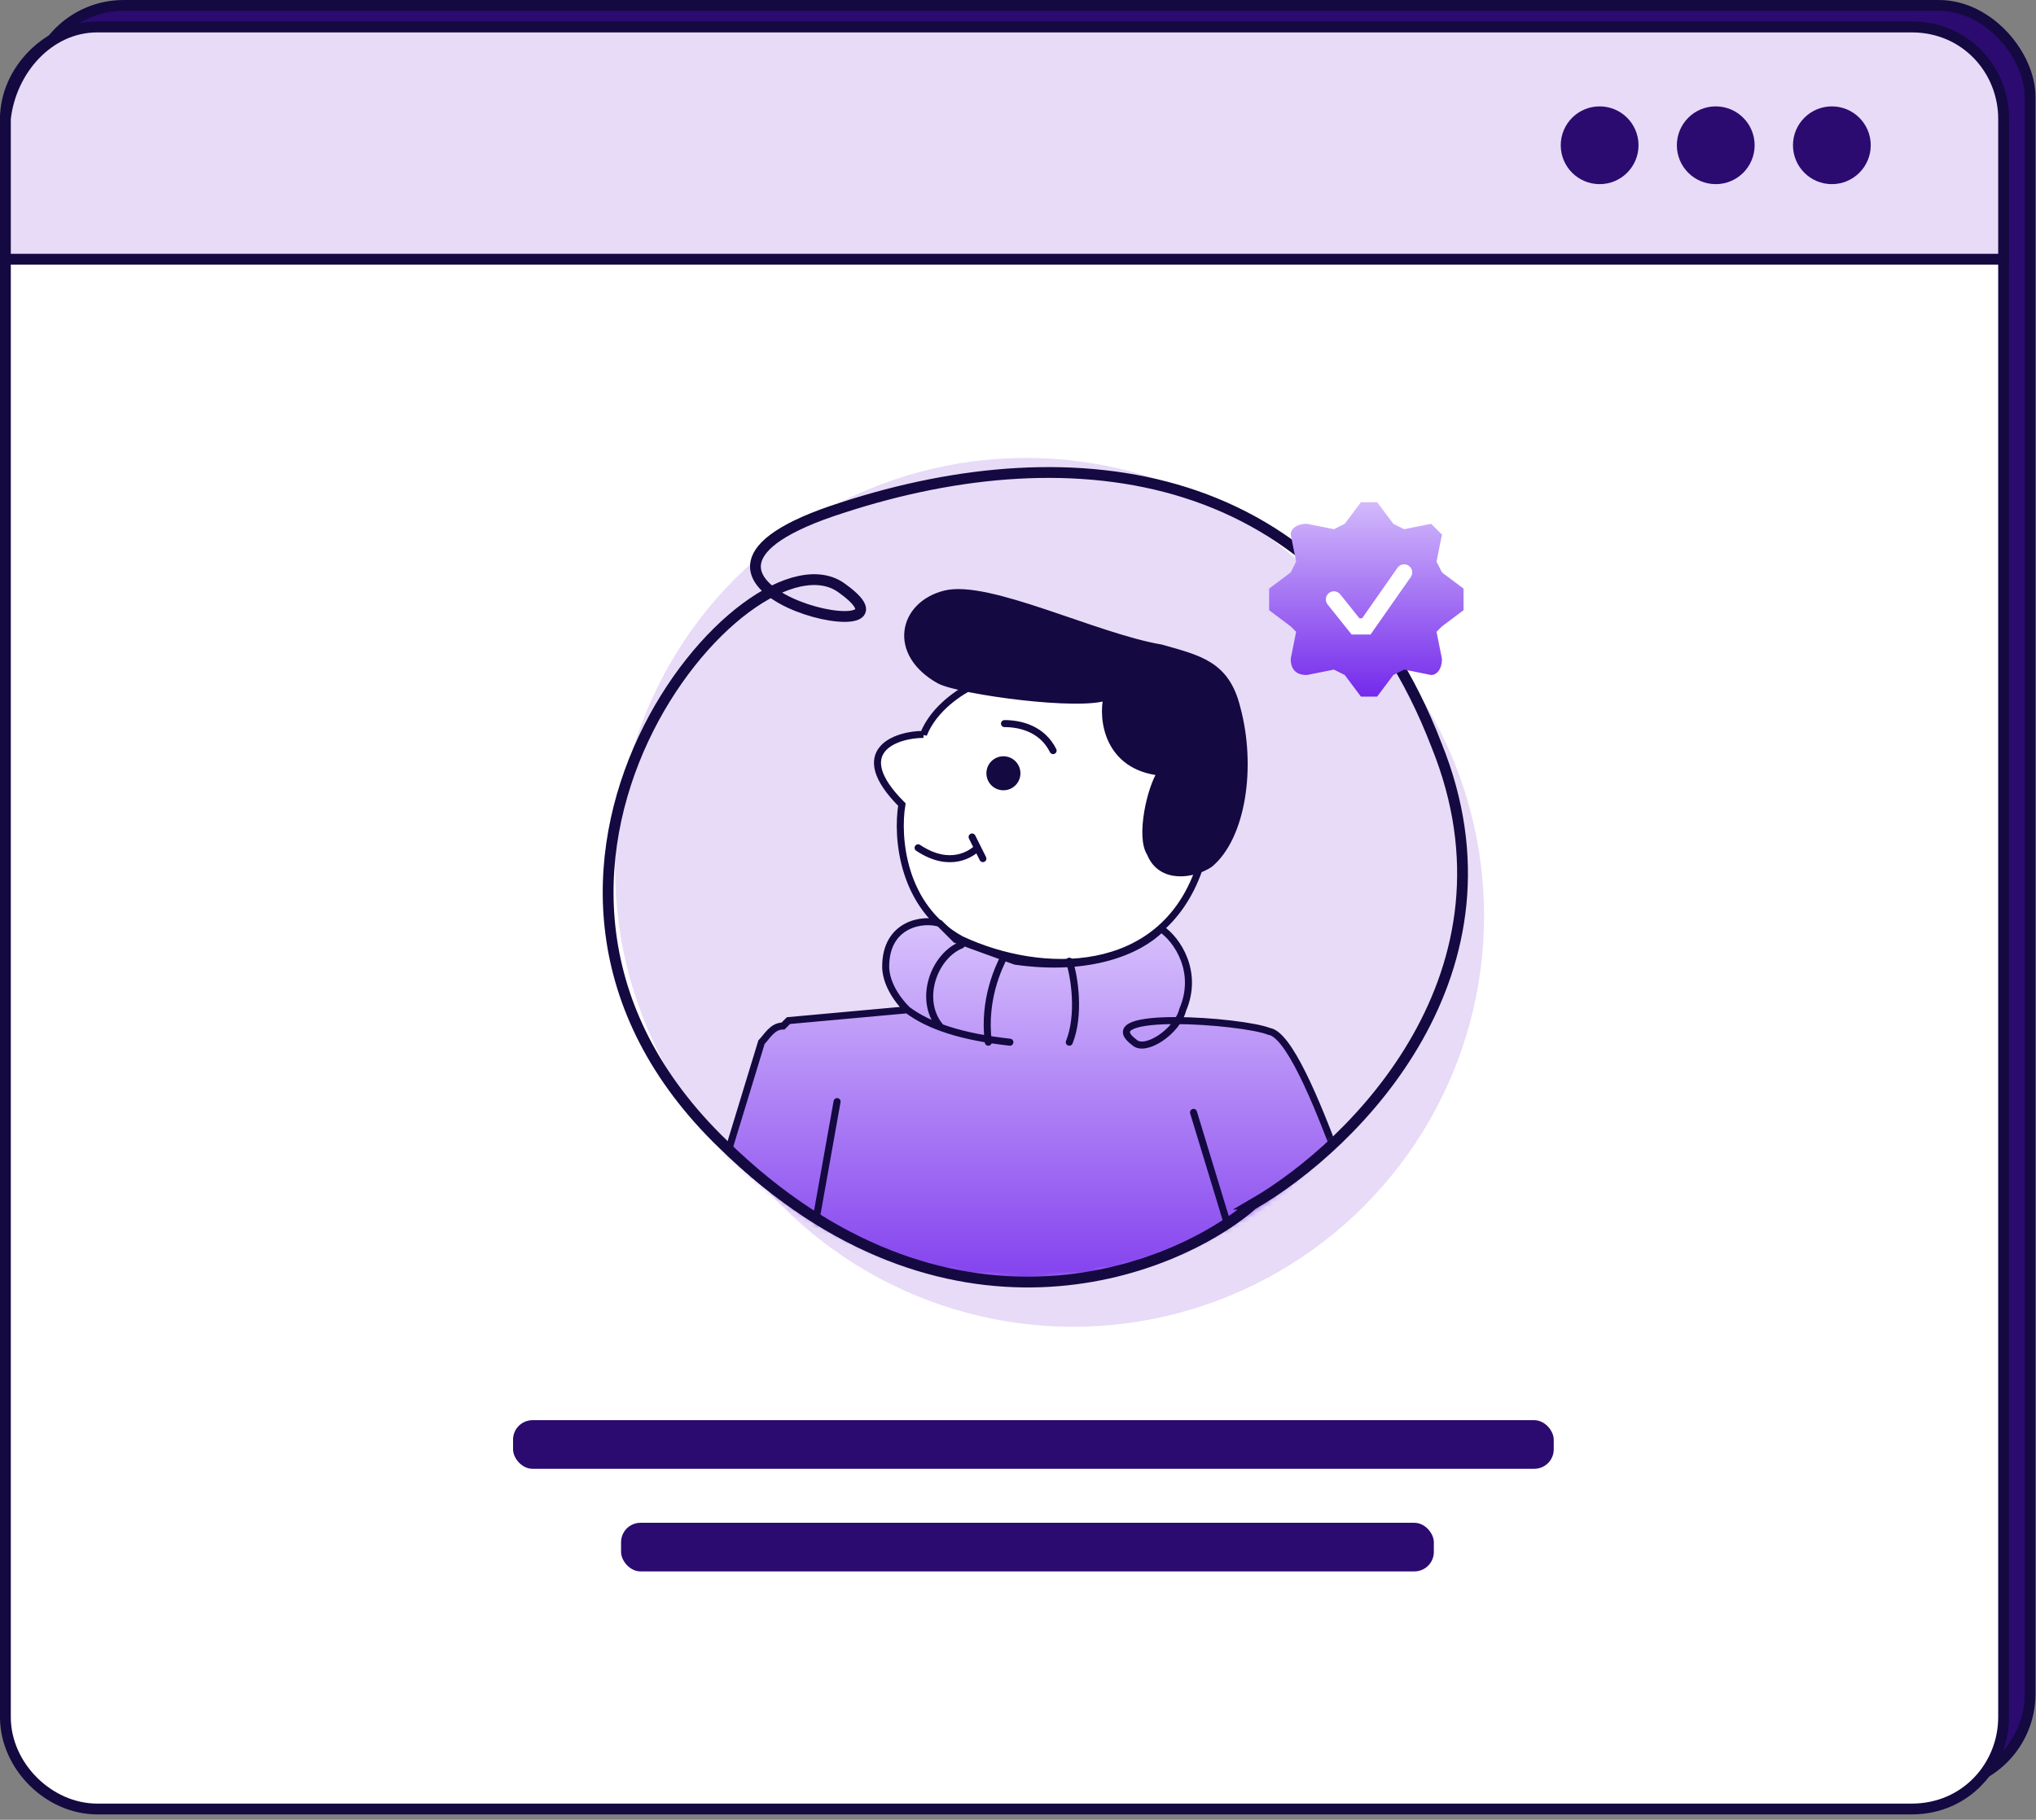 <svg xmlns="http://www.w3.org/2000/svg" fill="none" viewBox="0 0 377 337"><rect x="0" y="0" width="377" height="337" fill="#808080" stroke="none"/><rect width="369.9" height="329.6" x="6" y="1" fill="#2B0B6F" stroke="#140941" stroke-width="2" rx="16.9"/><path fill="#fff" stroke="#140941" stroke-width="2" d="M18 5h336c10 0 17 8 17 17v296c0 9-7 17-17 17H18c-9 0-17-8-17-17V22C1 13 9 5 18 5Z"/><circle cx="198.7" cy="169.6" r="76.1" fill="#E7DBF7"/><circle cx="190" cy="160.9" r="76.1" fill="#E7DBF7"/><mask id="a" width="154" height="153" x="113" y="84" maskUnits="userSpaceOnUse" style="mask-type:alpha"><circle cx="190" cy="160.9" r="76.1" fill="#E7DBF7"/></mask><g mask="url(#a)"><path fill="#fff" stroke="#140941" stroke-linecap="round" stroke-width="1.3" d="M171 136c2-5 7-8 9-9l20-6 24 12-2 28c-7 20-29 20-44 13-11-6-12-19-11-25-10-10-1-13 4-13Z"/><circle cx="3.2" cy="3.2" r="2.5" fill="#140941" stroke="#140941" stroke-width="1.3" transform="matrix(-1 0 0 1 189 140)"/><path stroke="#140941" stroke-linecap="round" stroke-width="1.3" d="M186 134c3 0 7 1 9 5m-14 18c-1 1-5 4-11 0m10-2 2 4"/><path fill="#140941" stroke="#140941" stroke-linecap="round" stroke-width="1.3" d="M215 143c-10-1-11-10-10-14-5 2-27-1-31-3-9-5-7-14 1-16s28 8 40 10c7 2 12 3 14 11 3 11 1 24-5 29-3 2-9 3-11-2-2-3 0-12 2-15Z"/><path fill="url(#b)" d="M219 187c3-7-1-13-4-15-4 4-13 8-27 6l-11-4-3-3c-3-1-10 0-10 8 0 2 1 5 4 8l-22 2-1 1c-2 0-3 2-4 3l-18 59h112l26 1c-6-16-19-61-26-62l-17-2 1-2Z"/><path stroke="#140941" stroke-linecap="round" stroke-width="1.3" d="m155 204-5 28-4 20m0 0h89m-89 0h-23l18-59c1-1 2-3 4-3l1-1 22-2m67 65-14-46m14 46 26 1c-6-16-19-61-26-62-5-2-33-4-25 2 2 2 8-2 9-6 3-7-1-13-4-15-4 4-13 8-27 6l-11-4-3-3c-3-1-10 0-10 8 0 2 1 5 4 8m19 6c-9-1-15-3-19-6"/><path stroke="#140941" stroke-linecap="round" stroke-width="1.3" d="M178 175c-5 2-8 10-4 15m12-13c-1 2-4 8-3 16m15-15c1 3 2 10 0 15"/></g><path stroke="#140941" stroke-width="2" d="M232 223c-15 13-57 29-98-11-52-50 5-116 22-103 18 13-44-1 0-15 43-14 90-8 110 44 17 42-15 74-34 85Z"/><path fill="url(#c)" d="M252 93h3l3 4 2 1 5-1 2 2-1 5 1 2 4 3v4l-4 3-1 1 1 5c0 2-1 3-2 3l-5-1-2 1-3 4h-3l-3-4-2-1-5 1c-2 0-3-1-3-3l1-5-1-1-4-3v-4l4-3 1-2-1-5c0-1 1-2 3-2l5 1 2-1 3-4Z"/><path stroke="#fff" stroke-linecap="round" stroke-width="3" d="m247 111 4 5h2l7-10"/><path fill="#E7DBF7" stroke="#140941" stroke-width="2" d="M18 5h336c10 0 17 8 17 17v26H1V22C2 13 9 5 18 5Z"/><circle cx="296.2" cy="26.9" r="7.2" fill="#2B0B6F"/><circle cx="317.7" cy="26.9" r="7.2" fill="#2B0B6F"/><circle cx="339.2" cy="26.9" r="7.2" fill="#2B0B6F"/><rect width="192.7" height="9" x="95" y="263" fill="#2B0B6F" rx="3.6"/><rect width="150.5" height="9" x="115" y="282" fill="#2B0B6F" rx="3.6"/><defs><linearGradient id="b" x1="173.5" x2="173.5" y1="157.7" y2="251.7" gradientUnits="userSpaceOnUse"><stop stop-color="#E9DCFF"/><stop offset="1" stop-color="#7125EB"/></linearGradient><linearGradient id="c" x1="252.4" x2="252.4" y1="84.4" y2="130.1" gradientUnits="userSpaceOnUse"><stop stop-color="#E9DCFF"/><stop offset="1" stop-color="#7125EB"/></linearGradient></defs></svg>